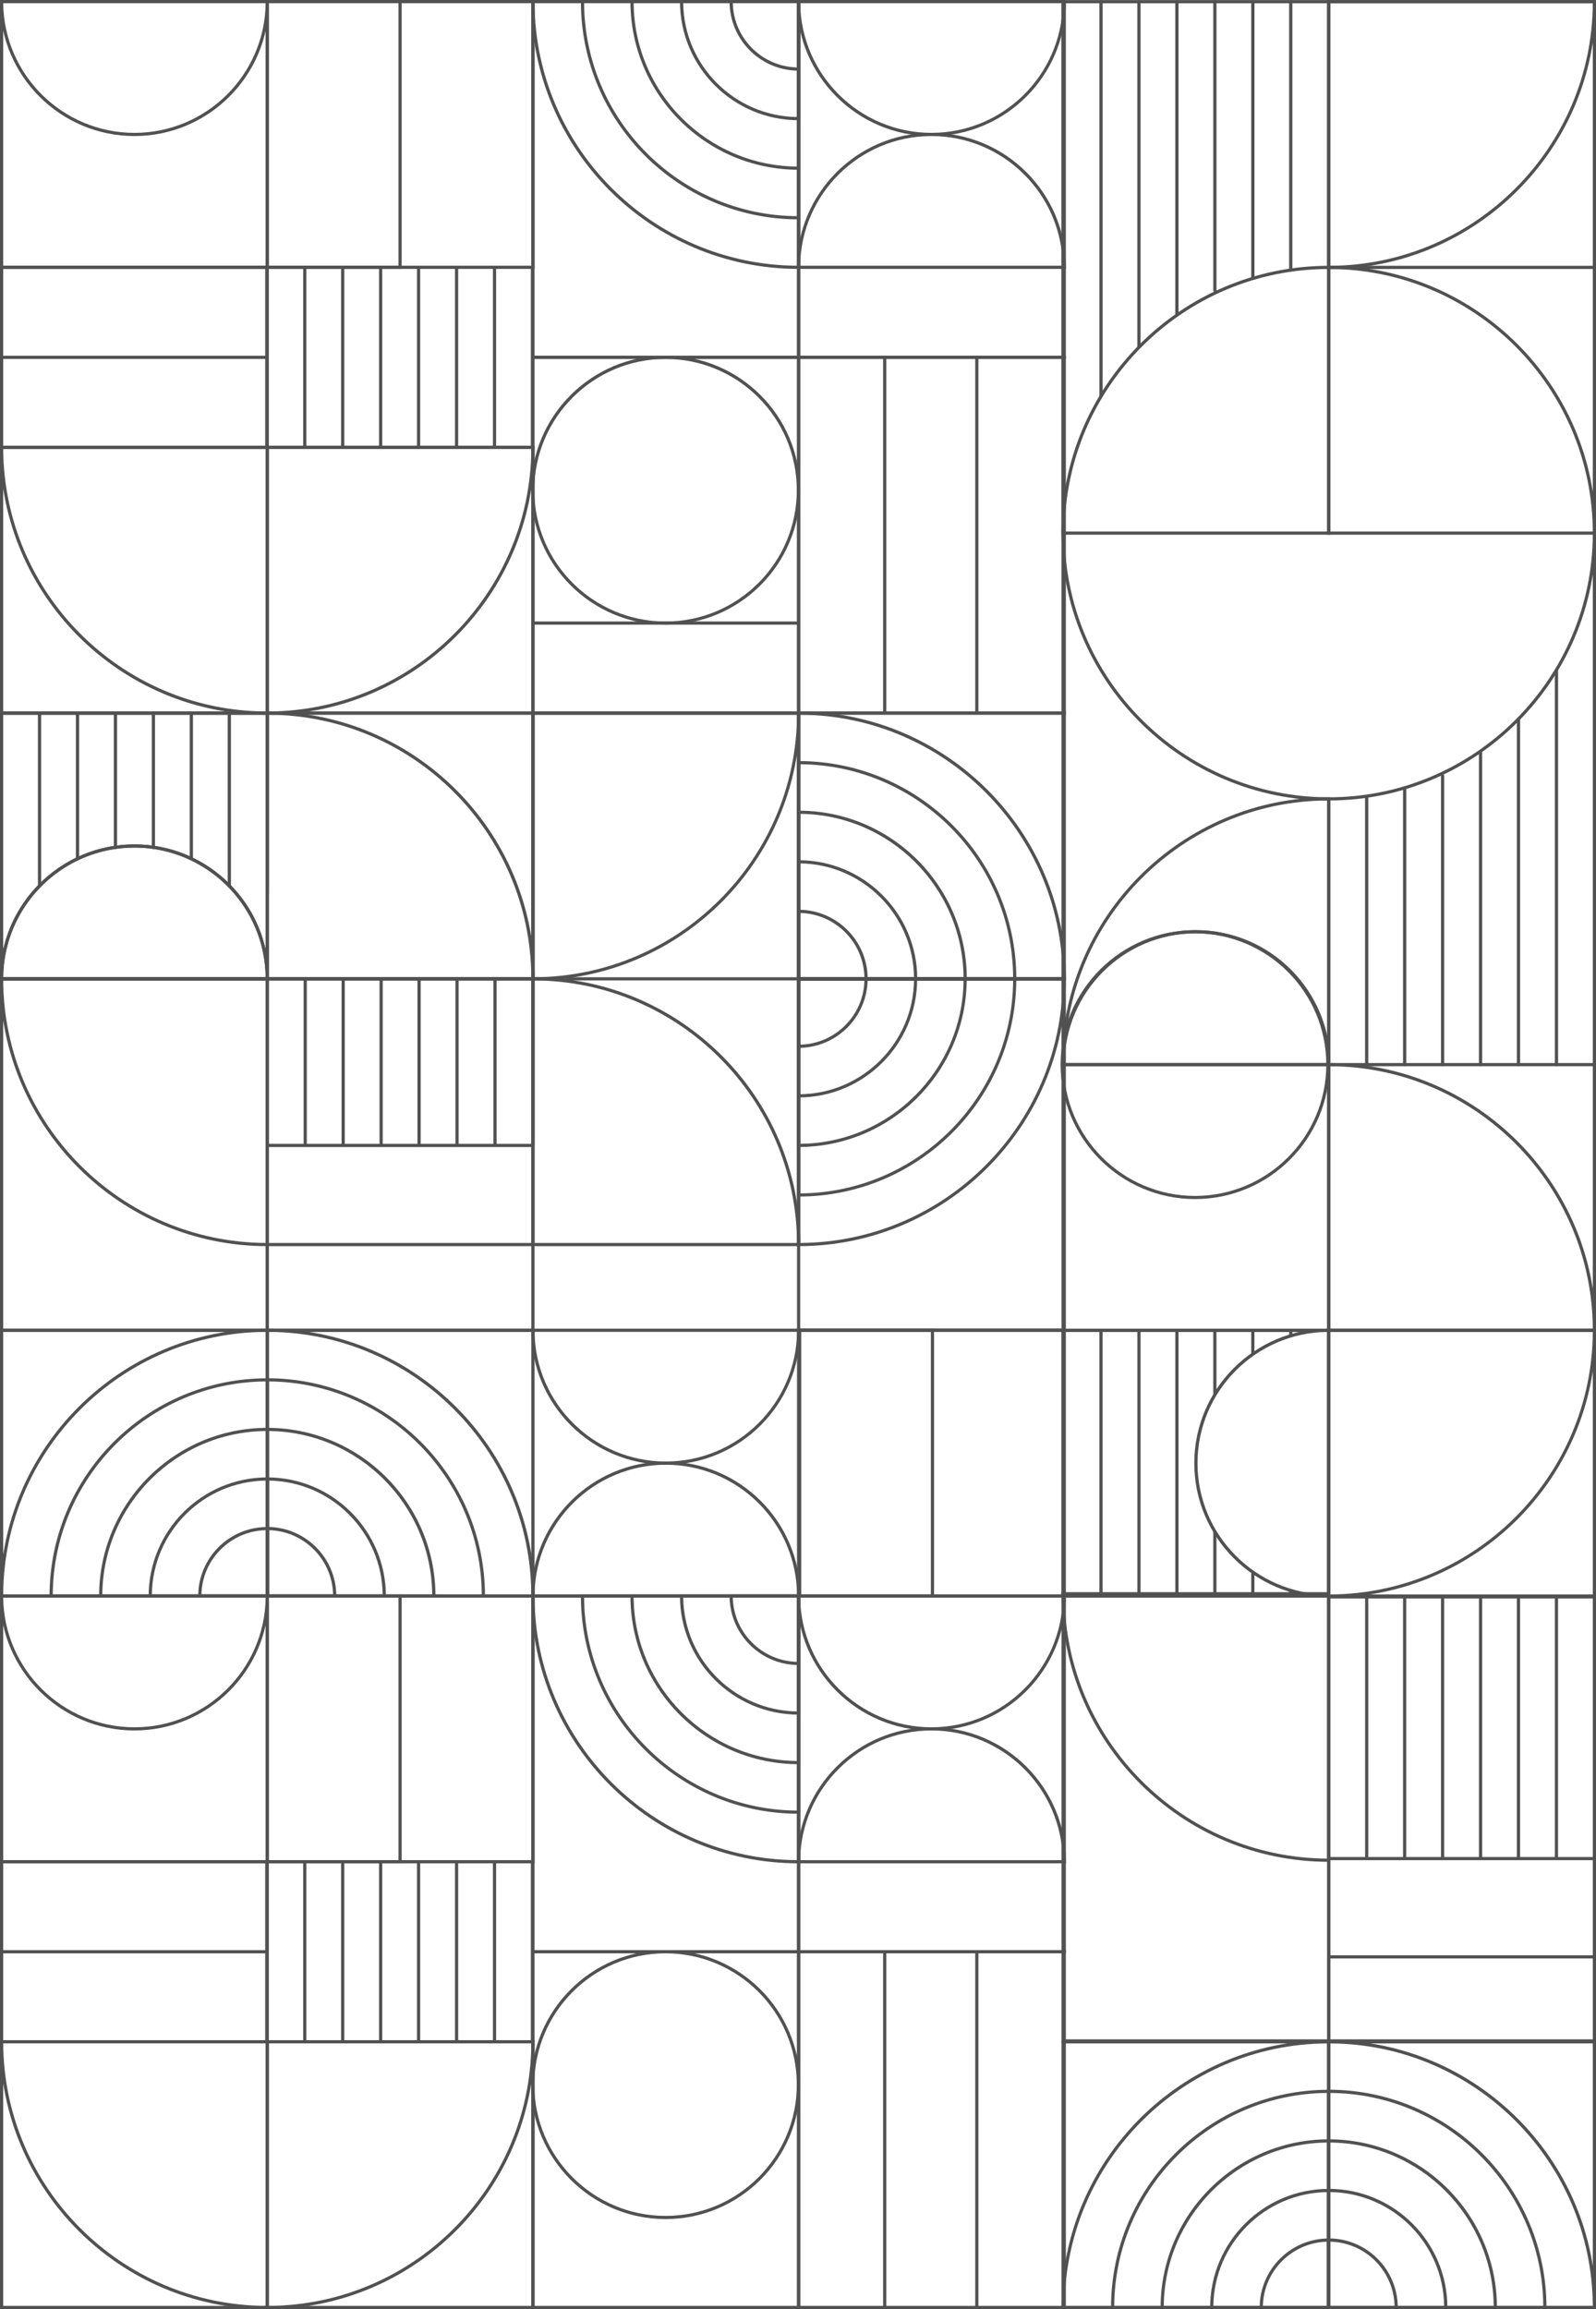 <svg xmlns="http://www.w3.org/2000/svg" id="Livello_2" data-name="Livello 2" viewBox="0 0 375 542.42"><defs><style>      .cls-1 {        fill: #515151;        stroke-width: 0px;      }    </style></defs><g id="graphic"><g><path class="cls-1" d="M312.58,125.61h-63.17V.02h63.17v125.59ZM250.15,124.86h61.67V.77h-61.67v124.1Z"></path><path class="cls-1" d="M375,125.61h-63.17V.02h63.17v125.59ZM312.58,124.86h61.67V.77h-61.67v124.1Z"></path><g><path class="cls-1" d="M375,312.88h-63.17v-63.17h63.17v63.17ZM312.58,312.13h61.67v-61.67h-61.67v61.67Z"></path><path class="cls-1" d="M375,312.88h-63.17v-63.17h.38c34.63,0,62.8,28.17,62.8,62.8v.37ZM312.58,312.13h61.67c-.2-33.92-27.76-61.47-61.67-61.67v61.67Z"></path></g><path class="cls-1" d="M312.2,63.19h-.38V.02h63.17v.37c0,34.63-28.17,62.8-62.8,62.8ZM312.58.77v61.67c33.91-.2,61.47-27.76,61.67-61.67h-61.67Z"></path><path class="cls-1" d="M312.58,250.46h-63.17v-.37c0-34.63,28.17-62.8,62.8-62.8h.38v63.17ZM250.15,249.71h61.67s0-61.67,0-61.67c-33.92.2-61.47,27.76-61.67,61.67Z"></path><path class="cls-1" d="M280.79,281.67c-17.42,0-31.59-14.17-31.59-31.59s14.17-31.59,31.59-31.59,31.59,14.17,31.59,31.59-14.17,31.59-31.59,31.59ZM280.79,219.25c-17,0-30.84,13.83-30.84,30.84s13.83,30.84,30.84,30.84,30.84-13.83,30.84-30.84-13.83-30.84-30.84-30.84Z"></path><path class="cls-1" d="M312.2,188.04c-34.63,0-62.8-28.17-62.8-62.8s28.17-62.8,62.8-62.8,62.8,28.17,62.8,62.8-28.17,62.8-62.8,62.8ZM312.2,63.19c-34.21,0-62.05,27.83-62.05,62.05s27.83,62.05,62.05,62.05,62.05-27.83,62.05-62.05-27.83-62.05-62.05-62.05Z"></path><rect class="cls-1" x="249.57" y="249.71" width="62.42" height=".75"></rect><rect class="cls-1" x="312.2" y="62.44" width="62.42" height=".75"></rect><path class="cls-1" d="M258.7,93.44c-.21,0-.38-.17-.38-.37V.39c0-.21.17-.37.38-.37s.38.17.38.37v92.68c0,.21-.17.37-.38.37Z"></path><path class="cls-1" d="M267.61,81.91c-.21,0-.38-.17-.38-.37V.39c0-.21.17-.37.38-.37s.38.17.38.37v81.14c0,.21-.17.37-.38.37Z"></path><path class="cls-1" d="M276.53,74.1c-.21,0-.38-.17-.38-.37V.39c0-.21.17-.37.38-.37s.38.17.38.37v73.33c0,.21-.17.37-.38.37Z"></path><path class="cls-1" d="M285.45,68.59c-.21,0-.38-.17-.38-.37V.39c0-.21.17-.37.38-.37s.38.17.38.37v67.82c0,.21-.17.37-.38.37Z"></path><path class="cls-1" d="M294.37,65.42c-.21,0-.38-.17-.38-.37V.39c0-.21.17-.37.38-.37s.38.17.38.37v64.65c0,.21-.17.37-.38.37Z"></path><path class="cls-1" d="M303.28,63.75c-.21,0-.38-.17-.38-.37V.39c0-.21.17-.37.38-.37s.38.17.38.37v62.99c0,.21-.17.37-.38.37Z"></path><rect class="cls-1" x="311.83" y=".39" width=".75" height="124.85"></rect><rect class="cls-1" x="374.25" y="125.24" width=".75" height="124.85"></rect><path class="cls-1" d="M365.71,250.46c-.21,0-.38-.17-.38-.37v-92.68c0-.21.17-.37.38-.37s.38.17.38.37v92.68c0,.21-.17.37-.38.37Z"></path><path class="cls-1" d="M356.79,250.46c-.21,0-.38-.17-.38-.37v-81.14c0-.21.17-.37.38-.37s.38.17.38.37v81.14c0,.21-.17.37-.38.37Z"></path><path class="cls-1" d="M347.87,250.46c-.21,0-.38-.17-.38-.37v-73.33c0-.21.17-.37.38-.37s.38.17.38.37v73.33c0,.21-.17.37-.38.37Z"></path><path class="cls-1" d="M338.96,250.46c-.21,0-.38-.17-.38-.37v-67.82c0-.21.17-.37.38-.37s.38.17.38.37v67.82c0,.21-.17.37-.38.37Z"></path><path class="cls-1" d="M330.04,250.46c-.21,0-.38-.17-.38-.37v-64.65c0-.21.17-.37.38-.37s.38.17.38.37v64.65c0,.21-.17.37-.38.37Z"></path><path class="cls-1" d="M321.12,250.46c-.21,0-.38-.17-.38-.37v-62.99c0-.21.17-.37.38-.37s.38.17.38.37v62.99c0,.21-.17.37-.38.37Z"></path><rect class="cls-1" x="311.83" y="187.66" width=".75" height="62.42"></rect><path class="cls-1" d="M312.58,312.88h-63.17v-62.79c0-17.42,14.17-31.59,31.59-31.59s31.59,14.17,31.59,31.59v62.8ZM250.15,312.13h61.67v-62.05c0-17-13.83-30.84-30.84-30.84s-30.84,13.83-30.84,30.84v62.05Z"></path><path class="cls-1" d="M312.58,375.3h-63.17v-63.17h63.17v63.17ZM250.15,374.55h61.67v-61.67h-61.67v61.67Z"></path><path class="cls-1" d="M375,375.3h-63.17v-63.17h63.17v63.17ZM312.58,374.55h61.67v-61.67h-61.67v61.67Z"></path><path class="cls-1" d="M312.2,375.3h-.38v-63.17h63.17v.37c0,34.63-28.17,62.8-62.8,62.8ZM312.58,312.88v61.67c33.92-.2,61.47-27.76,61.67-61.67h-61.67Z"></path><path class="cls-1" d="M312.58,375.3h-.38c-17.42,0-31.59-14.17-31.59-31.59s14.17-31.59,31.59-31.59h.38v63.17ZM311.83,312.88c-16.83.2-30.46,13.96-30.46,30.83s13.63,30.63,30.46,30.83v-61.67Z"></path><g><rect class="cls-1" x="249.4" y="312.51" width=".75" height="62.42"></rect><rect class="cls-1" x="258.32" y="312.51" width=".75" height="62.42"></rect><rect class="cls-1" x="267.24" y="312.51" width=".75" height="62.42"></rect><rect class="cls-1" x="276.16" y="312.51" width=".75" height="62.42"></rect><rect class="cls-1" x="285.07" y="359.8" width=".75" height="15.13"></rect><rect class="cls-1" x="285.07" y="312.51" width=".75" height="14.95"></rect><rect class="cls-1" x="293.99" y="369.54" width=".75" height="5.39"></rect><rect class="cls-1" x="293.99" y="312.51" width=".75" height="5.59"></rect><rect class="cls-1" x="302.91" y="373.69" width=".75" height="1.24"></rect><rect class="cls-1" x="302.91" y="312.51" width=".75" height="1.27"></rect><rect class="cls-1" x="311.83" y="312.51" width=".75" height="62.42"></rect></g><rect class="cls-1" x="249.4" y=".39" width=".75" height="249.69"></rect><rect class="cls-1" x="229.14" y="83.94" width=".75" height="83.57"></rect><path class="cls-1" d="M156.38,146.74c-17.42,0-31.59-14.17-31.59-31.59s14.17-31.59,31.59-31.59,31.59,14.17,31.59,31.59-14.17,31.59-31.59,31.59ZM156.38,84.32c-17,0-30.84,13.83-30.84,30.84s13.83,30.84,30.84,30.84,30.84-13.83,30.84-30.84-13.83-30.84-30.84-30.84Z"></path><g><path class="cls-1" d="M218.85,31.96c-17.42,0-31.59-14.17-31.59-31.59v-.37h63.17v.37c0,17.42-14.17,31.59-31.59,31.59ZM188.02.75c.2,16.83,13.96,30.46,30.84,30.46s30.63-13.63,30.84-30.46h-61.67Z"></path><path class="cls-1" d="M250.44,63.17h-63.17v-.37c0-17.42,14.17-31.59,31.59-31.59s31.59,14.17,31.59,31.59v.37ZM188.02,62.42h61.67c-.2-16.83-13.96-30.46-30.84-30.46s-30.63,13.63-30.84,30.46Z"></path></g><g><path class="cls-1" d="M156.43,344.07c-17.42,0-31.59-14.17-31.59-31.59v-.37h63.17v.37c0,17.42-14.17,31.59-31.59,31.59ZM125.6,312.86c.2,16.83,13.96,30.46,30.84,30.46s30.63-13.63,30.83-30.46h-61.67Z"></path><path class="cls-1" d="M188.02,375.29h-63.17v-.37c0-17.42,14.17-31.59,31.59-31.59s31.59,14.17,31.59,31.59v.37ZM125.6,374.54h61.67c-.2-16.83-13.96-30.46-30.83-30.46s-30.63,13.63-30.84,30.46Z"></path></g><rect class="cls-1" x="124.97" y="145.99" width="62.42" height=".75"></rect><rect class="cls-1" x=".38" y="83.57" width="62.42" height=".75"></rect><path class="cls-1" d="M63.17,63.17H0V0h63.17v63.17ZM.75,62.42h61.67V.75H.75v61.67Z"></path><path class="cls-1" d="M125.6,63.17h-63.17V0h63.17v63.17ZM63.17,62.42h61.67V.75h-61.67v61.67Z"></path><path class="cls-1" d="M125.6,375.29h-63.17v-63.17h63.17v63.17ZM63.17,374.54h61.67v-61.67h-61.67v61.67Z"></path><path class="cls-1" d="M63.17,375.29H0v-63.17h63.17v63.17ZM.75,374.54h61.67v-61.67H.75v61.67Z"></path><path class="cls-1" d="M250.44,375.29h-63.17v-63.17h63.17v63.17ZM188.02,374.54h61.67v-61.67h-61.67v61.67Z"></path><path class="cls-1" d="M63.17,105.46H0v-43.04h63.17v43.04ZM.75,104.72h61.67v-41.54H.75v41.54Z"></path><path class="cls-1" d="M125.6,167.89h-63.17v-63.17h63.17v63.17ZM63.17,167.14h61.67v-61.67h-61.67v61.67Z"></path><path class="cls-1" d="M94.38,63.17h-31.96V0h31.96v63.17ZM63.17,62.42h30.46V.75h-30.46v61.67Z"></path><path class="cls-1" d="M219.47,375.29h-31.96v-63.17h31.96v63.17ZM188.26,374.54h30.46v-61.67h-30.46v61.67Z"></path><path class="cls-1" d="M63.17,167.89H0v-63.17h63.17v63.17ZM.75,167.14h61.67v-61.67H.75v61.67Z"></path><path class="cls-1" d="M62.8,167.89h-.38v-63.17h63.17v.37c0,34.63-28.17,62.8-62.8,62.8ZM63.17,105.46v61.67c33.92-.2,61.47-27.76,61.67-61.67h-61.67Z"></path><path class="cls-1" d="M63.17,167.89h-.38C28.17,167.89,0,139.72,0,105.09v-.37h63.17v63.17ZM.75,105.46c.2,33.92,27.76,61.47,61.67,61.67v-61.67H.75Z"></path><path class="cls-1" d="M31.59,31.96C14.17,31.96,0,17.79,0,.37v-.37h63.17v.37c0,17.42-14.17,31.59-31.59,31.59ZM.75.75c.2,16.83,13.96,30.46,30.84,30.46S62.22,17.58,62.42.75H.75Z"></path><path class="cls-1" d="M63.17,230.31H0v-63.17h63.17v63.17ZM.75,229.56h61.67v-61.67H.75v61.67Z"></path><path class="cls-1" d="M125.6,230.31h-63.17v-63.17h63.17v63.17ZM63.17,229.56h61.67v-61.67h-61.67v61.67Z"></path><path class="cls-1" d="M188.02,230.31h-63.17v-63.17h63.17v63.17ZM125.6,229.56h61.67v-61.67h-61.67v61.67Z"></path><path class="cls-1" d="M250.44,230.31h-63.17v-63.17h63.17v63.17ZM188.02,229.56h61.67v-61.67h-61.67v61.67Z"></path><path class="cls-1" d="M63.17,312.86H0v-83.3h63.17v83.3ZM.75,312.11h61.67v-81.8H.75v81.8Z"></path><path class="cls-1" d="M125.6,312.86h-63.17v-83.3h63.17v83.3ZM63.17,312.11h61.67v-81.8h-61.67v81.8Z"></path><path class="cls-1" d="M250.44,312.83h-63.17v-83.27h63.17v83.27ZM188.02,312.08h61.67v-81.77h-61.67v81.77Z"></path><path class="cls-1" d="M125.22,230.31h-.38v-63.17h63.17v.37c0,34.63-28.17,62.8-62.8,62.8ZM125.6,167.89v61.67c33.92-.2,61.47-27.76,61.67-61.67h-61.67Z"></path><path class="cls-1" d="M188.02,292.73h-63.17v-63.17h.38c34.63,0,62.8,28.17,62.8,62.8v.37ZM125.6,291.98h61.67c-.2-33.92-27.76-61.47-61.67-61.67v61.67Z"></path><path class="cls-1" d="M125.6,230.31h-63.17v-63.17h.38c34.63,0,62.8,28.17,62.8,62.8v.37ZM63.17,229.56h61.67c-.2-33.92-27.76-61.47-61.67-61.67v61.67Z"></path><path class="cls-1" d="M63.17,292.73h-.38c-34.63,0-62.8-28.17-62.8-62.8v-.37h63.17v63.17ZM.75,230.31c.2,33.92,27.76,61.47,61.67,61.67v-61.67H.75Z"></path><path class="cls-1" d="M250.44,84.32h-63.17V0h63.17v84.32ZM188.02,83.57h61.67V.75h-61.67v82.82Z"></path><path class="cls-1" d="M250.44,167.89h-63.17v-84.32h63.17v84.32ZM188.02,167.14h61.67v-82.82h-61.67v82.82Z"></path><rect class="cls-1" x="207.5" y="83.94" width=".75" height="83.57"></rect><g><rect class="cls-1" x="62.31" y="62.8" width=".75" height="42.29"></rect><rect class="cls-1" x="71.23" y="62.8" width=".75" height="42.29"></rect><rect class="cls-1" x="80.15" y="62.8" width=".75" height="42.29"></rect><rect class="cls-1" x="89.06" y="62.8" width=".75" height="42.29"></rect><rect class="cls-1" x="97.98" y="62.8" width=".75" height="42.29"></rect><rect class="cls-1" x="106.9" y="62.8" width=".75" height="42.29"></rect><rect class="cls-1" x="115.82" y="62.8" width=".75" height="42.29"></rect><rect class="cls-1" x="124.73" y="62.8" width=".75" height="42.29"></rect></g><rect class="cls-1" x="62.8" y="268.7" width="62.42" height=".75"></rect><rect class="cls-1" x="62.8" y="291.98" width="62.42" height=".75"></rect><g><rect class="cls-1" x="124.85" y="229.94" width=".75" height="39.13"></rect><rect class="cls-1" x="115.93" y="229.94" width=".75" height="39.13"></rect><rect class="cls-1" x="107.01" y="229.94" width=".75" height="39.13"></rect><rect class="cls-1" x="98.09" y="229.94" width=".75" height="39.13"></rect><rect class="cls-1" x="89.18" y="229.94" width=".75" height="39.13"></rect><rect class="cls-1" x="80.26" y="229.94" width=".75" height="39.13"></rect><rect class="cls-1" x="71.34" y="229.94" width=".75" height="39.13"></rect><rect class="cls-1" x="62.42" y="229.94" width=".75" height="39.13"></rect></g><path class="cls-1" d="M188.02,84.32h-63.17V0h63.17v84.32ZM125.6,83.57h61.67V.75h-61.67v82.82Z"></path><path class="cls-1" d="M188.02,167.89h-63.17v-84.32h63.17v84.32ZM125.6,167.14h61.67v-82.82h-61.67v82.82Z"></path><g><path class="cls-1" d="M44.96,202.1c-.21,0-.38-.17-.38-.37v-34.22c0-.21.17-.37.38-.37s.38.17.38.37v34.22c0,.21-.17.37-.38.37Z"></path><path class="cls-1" d="M27.13,199.42c-.21,0-.38-.17-.38-.37v-31.53c0-.21.17-.37.38-.37s.38.17.38.37v31.53c0,.21-.17.37-.38.37Z"></path><path class="cls-1" d="M36.04,199.42c-.21,0-.38-.17-.38-.37v-31.53c0-.21.17-.37.38-.37s.38.17.38.37v31.53c0,.21-.17.37-.38.37Z"></path><path class="cls-1" d="M62.8,210.18c-.21,0-.38-.17-.38-.37v-42.29c0-.21.17-.37.38-.37s.38.17.38.37v42.29c0,.21-.17.37-.38.37Z"></path><path class="cls-1" d="M53.88,208.47c-.21,0-.38-.17-.38-.37v-40.58c0-.21.17-.37.38-.37s.38.17.38.37v40.58c0,.21-.17.37-.38.37Z"></path><path class="cls-1" d="M18.21,202.1c-.21,0-.38-.17-.38-.37v-34.22c0-.21.17-.37.38-.37s.38.17.38.37v34.22c0,.21-.17.37-.38.37Z"></path><path class="cls-1" d="M9.29,208.47c-.21,0-.38-.17-.38-.37v-40.58c0-.21.17-.37.38-.37s.38.17.38.37v40.58c0,.21-.17.37-.38.37Z"></path><rect class="cls-1" y="167.51" width=".75" height="42.29"></rect><path class="cls-1" d="M18.21,202.1c-.14,0-.27-.08-.34-.21-.09-.19,0-.41.18-.5,2.85-1.36,5.89-2.27,9.02-2.72.21-.03.39.11.42.32.03.2-.11.39-.32.42-3.06.44-6.02,1.33-8.81,2.65-.05.02-.11.04-.16.04Z"></path><path class="cls-1" d="M62.8,230.31c-.21,0-.38-.17-.38-.37,0-8.12-3.13-15.78-8.81-21.58-.14-.15-.14-.38,0-.53.14-.14.38-.14.53,0,4.18,4.27,7.01,9.52,8.28,15.22v-55.54c0-.21.17-.37.37-.37s.38.17.38.37v62.42s0,0,0,0c0,.21-.17.37-.38.37Z"></path><path class="cls-1" d="M9.29,208.47c-.09,0-.19-.04-.26-.11-.15-.14-.15-.38,0-.53,2.62-2.67,5.66-4.84,9.02-6.44.19-.09.41,0,.5.18.09.19,0,.41-.18.5-3.29,1.56-6.25,3.68-8.81,6.29-.07.07-.17.11-.27.11Z"></path><path class="cls-1" d="M36.04,167.89h-8.92c-.21,0-.38-.17-.38-.37s.17-.37.38-.37h8.92c.21,0,.38.17.38.37s-.17.37-.38.37Z"></path><path class="cls-1" d="M62.8,167.89h-8.92c-.21,0-.38-.17-.38-.37s.17-.37.38-.37h8.92c.21,0,.38.17.38.37s-.17.37-.38.37Z"></path><path class="cls-1" d="M.38,230.31c-.21,0-.38-.17-.38-.37v-62.42c0-.21.17-.37.38-.37h8.92c.21,0,.38.17.38.37s-.17.37-.38.37H.75v55.17c1.26-5.7,4.09-10.96,8.27-15.22.15-.15.39-.15.53,0,.15.14.15.38,0,.53-5.68,5.8-8.81,13.46-8.81,21.58,0,.21-.17.37-.38.37Z"></path><path class="cls-1" d="M53.88,208.47c-.1,0-.19-.04-.27-.11-2.56-2.61-5.52-4.73-8.81-6.29-.19-.09-.27-.31-.18-.5.09-.19.31-.27.5-.18,3.37,1.6,6.41,3.77,9.02,6.44.14.15.14.38,0,.53-.07.07-.17.11-.26.11Z"></path><path class="cls-1" d="M44.96,202.1c-.05,0-.11-.01-.16-.04-2.79-1.32-5.75-2.22-8.81-2.65-.21-.03-.35-.22-.32-.42.03-.2.2-.35.42-.32,3.13.45,6.17,1.36,9.02,2.72.19.09.27.31.18.5-.06.14-.2.21-.34.21Z"></path><path class="cls-1" d="M44.96,167.89h-8.92c-.21,0-.38-.17-.38-.37s.17-.37.38-.37h8.92c.21,0,.38.17.38.37s-.17.37-.38.37Z"></path><path class="cls-1" d="M18.21,167.89h-8.92c-.21,0-.38-.17-.38-.37s.17-.37.38-.37h8.92c.21,0,.38.17.38.37s-.17.37-.38.37Z"></path><path class="cls-1" d="M27.13,167.89h-8.92c-.21,0-.38-.17-.38-.37s.17-.37.38-.37h8.92c.21,0,.38.17.38.37s-.17.37-.38.37Z"></path><path class="cls-1" d="M53.88,167.89h-8.92c-.21,0-.38-.17-.38-.37s.17-.37.38-.37h8.92c.21,0,.38.17.38.37s-.17.37-.38.37Z"></path><path class="cls-1" d="M27.13,199.42c-.18,0-.34-.13-.37-.32-.03-.2.11-.39.32-.42,2.99-.43,6.04-.43,9.02,0,.21.03.35.22.32.42-.03.2-.23.35-.42.32-2.92-.42-5.89-.42-8.81,0-.02,0-.04,0-.05,0Z"></path></g><path class="cls-1" d="M63.17,230.31H0v-.37c0-17.42,14.17-31.59,31.59-31.59s31.59,14.17,31.59,31.59v.37ZM.75,229.56h61.67c-.2-16.83-13.96-30.46-30.84-30.46S.95,212.73.75,229.56Z"></path><g><path class="cls-1" d="M188.02,63.17h-.38c-34.63,0-62.8-28.17-62.8-62.8v-.37h63.17v63.17ZM125.6.75c.2,33.92,27.76,61.47,61.67,61.67V.75h-61.67Z"></path><path class="cls-1" d="M188.02,51.53h-.38c-28.21,0-51.15-22.95-51.15-51.15v-.37h51.53v51.53ZM137.24.75c.2,27.5,22.53,49.83,50.03,50.03V.75h-50.03Z"></path><path class="cls-1" d="M188.02,39.88h-.38c-21.79,0-39.51-17.72-39.51-39.51v-.37h39.88v39.88ZM148.88.75c.2,21.08,17.31,38.18,38.38,38.38V.75h-38.38Z"></path><path class="cls-1" d="M188.02,28.24h-.38c-15.36,0-27.87-12.5-27.87-27.87v-.37h28.24v28.24ZM160.53.75c.2,14.66,12.08,26.54,26.74,26.74V.75h-26.74Z"></path><path class="cls-1" d="M188.02,16.6h-.38c-8.94,0-16.22-7.28-16.22-16.22v-.37h16.6v16.6ZM172.18.75c.2,8.24,6.86,14.9,15.09,15.09V.75h-15.09Z"></path></g><g><rect class="cls-1" x="229.14" y="458.48" width=".75" height="83.57"></rect><path class="cls-1" d="M156.38,521.28c-17.42,0-31.59-14.17-31.59-31.59s14.17-31.59,31.59-31.59,31.59,14.17,31.59,31.59-14.17,31.59-31.59,31.59ZM156.38,458.85c-17,0-30.84,13.83-30.84,30.84s13.83,30.84,30.84,30.84,30.84-13.83,30.84-30.84-13.83-30.84-30.84-30.84Z"></path><g><path class="cls-1" d="M218.85,406.5c-17.42,0-31.59-14.17-31.59-31.59v-.37h63.17v.37c0,17.42-14.17,31.59-31.59,31.59ZM188.02,375.29c.2,16.83,13.96,30.46,30.84,30.46s30.63-13.63,30.84-30.46h-61.67Z"></path><path class="cls-1" d="M250.44,437.71h-63.17v-.37c0-17.42,14.17-31.59,31.59-31.59s31.59,14.17,31.59,31.59v.37ZM188.02,436.96h61.67c-.2-16.83-13.96-30.46-30.84-30.46s-30.63,13.63-30.84,30.46Z"></path></g><rect class="cls-1" x=".38" y="458.11" width="62.42" height=".75"></rect><path class="cls-1" d="M63.17,437.71H0v-63.17h63.17v63.17ZM.75,436.96h61.67v-61.67H.75v61.67Z"></path><path class="cls-1" d="M125.6,437.71h-63.17v-63.17h63.17v63.17ZM63.17,436.96h61.67v-61.67h-61.67v61.67Z"></path><path class="cls-1" d="M63.17,480H0v-43.04h63.17v43.04ZM.75,479.25h61.67v-41.54H.75v41.54Z"></path><path class="cls-1" d="M125.6,542.42h-63.17v-63.17h63.17v63.17ZM63.17,541.67h61.67v-61.67h-61.67v61.67Z"></path><path class="cls-1" d="M94.38,437.71h-31.96v-63.17h31.96v63.17ZM63.17,436.96h30.46v-61.67h-30.46v61.67Z"></path><path class="cls-1" d="M63.17,542.42H0v-63.17h63.17v63.17ZM.75,541.67h61.67v-61.67H.75v61.67Z"></path><path class="cls-1" d="M62.8,542.42h-.38v-63.17h63.17v.37c0,34.63-28.17,62.8-62.8,62.8ZM63.17,480v61.67c33.92-.2,61.47-27.76,61.67-61.67h-61.67Z"></path><path class="cls-1" d="M63.17,542.42h-.38c-34.63,0-62.8-28.17-62.8-62.8v-.37h63.17v63.17ZM.75,480c.2,33.92,27.76,61.47,61.67,61.67v-61.67H.75Z"></path><path class="cls-1" d="M31.59,406.5c-17.42,0-31.59-14.17-31.59-31.59v-.37h63.17v.37c0,17.42-14.17,31.59-31.59,31.59ZM.75,375.29c.2,16.83,13.96,30.46,30.84,30.46s30.63-13.63,30.83-30.46H.75Z"></path><path class="cls-1" d="M250.44,458.85h-63.17v-84.32h63.17v84.32ZM188.02,458.11h61.67v-82.82h-61.67v82.82Z"></path><path class="cls-1" d="M250.44,542.42h-63.17v-84.32h63.17v84.32ZM188.02,541.67h61.67v-82.82h-61.67v82.82Z"></path><rect class="cls-1" x="207.5" y="458.48" width=".75" height="83.57"></rect><g><rect class="cls-1" x="62.31" y="437.33" width=".75" height="42.29"></rect><rect class="cls-1" x="71.23" y="437.33" width=".75" height="42.29"></rect><rect class="cls-1" x="80.15" y="437.33" width=".75" height="42.29"></rect><rect class="cls-1" x="89.06" y="437.33" width=".75" height="42.29"></rect><rect class="cls-1" x="97.98" y="437.33" width=".75" height="42.29"></rect><rect class="cls-1" x="106.9" y="437.33" width=".75" height="42.29"></rect><rect class="cls-1" x="115.82" y="437.33" width=".75" height="42.29"></rect><rect class="cls-1" x="124.73" y="437.33" width=".75" height="42.29"></rect></g><path class="cls-1" d="M188.02,458.85h-63.17v-84.32h63.17v84.32ZM125.6,458.11h61.67v-82.82h-61.67v82.82Z"></path><path class="cls-1" d="M188.02,542.42h-63.17v-84.32h63.17v84.32ZM125.6,541.67h61.67v-82.82h-61.67v82.82Z"></path><g><path class="cls-1" d="M188.02,437.71h-.38c-34.63,0-62.8-28.17-62.8-62.8v-.37h63.17v63.17ZM125.6,375.29c.2,33.92,27.76,61.47,61.67,61.67v-61.67h-61.67Z"></path><path class="cls-1" d="M188.02,426.06h-.38c-28.21,0-51.15-22.95-51.15-51.15v-.37h51.53v51.53ZM137.24,375.29c.2,27.5,22.53,49.83,50.03,50.03v-50.03h-50.03Z"></path><path class="cls-1" d="M188.02,414.42h-.38c-21.79,0-39.51-17.72-39.51-39.51v-.37h39.88v39.88ZM148.88,375.29c.2,21.08,17.31,38.18,38.38,38.38v-38.38h-38.38Z"></path><path class="cls-1" d="M188.02,402.78h-.38c-15.36,0-27.87-12.5-27.87-27.87v-.37h28.24v28.24ZM160.53,375.29c.2,14.66,12.08,26.54,26.74,26.74v-26.74h-26.74Z"></path><path class="cls-1" d="M188.02,391.13h-.38c-8.94,0-16.22-7.28-16.22-16.22v-.37h16.6v16.6ZM172.18,375.29c.2,8.24,6.86,14.9,15.09,15.09v-15.09h-15.09Z"></path></g></g><g><path class="cls-1" d="M63.17,375.29H0v-.37c0-34.63,28.17-62.8,62.8-62.8h.38v63.17ZM.75,374.54h61.67v-61.67c-33.92.2-61.47,27.76-61.67,61.67Z"></path><path class="cls-1" d="M63.17,375.29H11.64v-.37c0-28.21,22.95-51.15,51.15-51.15h.38v51.53ZM12.4,374.54h50.03v-50.03c-27.49.2-49.83,22.53-50.03,50.03Z"></path><path class="cls-1" d="M63.17,375.29H23.29v-.37c0-21.79,17.72-39.51,39.51-39.51h.38v39.88ZM24.04,374.54h38.38v-38.38c-21.07.2-38.18,17.31-38.38,38.38Z"></path><path class="cls-1" d="M63.17,375.29h-28.24v-.37c0-15.37,12.5-27.87,27.87-27.87h.38v28.24ZM35.68,374.54h26.74v-26.74c-14.65.2-26.54,12.08-26.74,26.74Z"></path><path class="cls-1" d="M63.17,375.29h-16.6v-.37c0-8.94,7.28-16.22,16.22-16.22h.38v16.6ZM47.33,374.54h15.09v-15.09c-8.23.2-14.9,6.86-15.09,15.09Z"></path></g><g><path class="cls-1" d="M125.6,375.29h-63.17v-63.17h.38c34.63,0,62.8,28.17,62.8,62.8v.37ZM63.17,374.54h61.67c-.2-33.92-27.76-61.47-61.67-61.67v61.67Z"></path><path class="cls-1" d="M113.95,375.29h-51.53v-51.53h.38c28.21,0,51.15,22.95,51.15,51.15v.37ZM63.17,374.54h50.03c-.2-27.5-22.53-49.83-50.03-50.03v50.03Z"></path><path class="cls-1" d="M102.31,375.29h-39.88v-39.88h.38c21.79,0,39.51,17.72,39.51,39.51v.37ZM63.17,374.54h38.38c-.2-21.08-17.31-38.18-38.38-38.38v38.38Z"></path><path class="cls-1" d="M90.66,375.29h-28.24v-28.24h.38c15.37,0,27.87,12.5,27.87,27.87v.37ZM63.17,374.54h26.74c-.2-14.66-12.08-26.54-26.74-26.74v26.74Z"></path><path class="cls-1" d="M79.02,375.29h-16.6v-16.6h.38c8.95,0,16.22,7.28,16.22,16.22v.37ZM63.17,374.54h15.09c-.2-8.24-6.86-14.9-15.09-15.09v15.09Z"></path></g><g><path class="cls-1" d="M375,542.42h-63.17v-63.17h63.17v63.17ZM312.58,541.68h61.67v-61.67h-61.67v61.67Z"></path><path class="cls-1" d="M312.58,542.42h-63.17v-63.17h63.17v63.17ZM250.15,541.68h61.67v-61.67h-61.67v61.67Z"></path><path class="cls-1" d="M312.58,480h-63.17v-105.99h63.17v105.99ZM250.15,479.05h61.67v-104.09h-61.67v104.09Z"></path><path class="cls-1" d="M375,480h-63.17v-105.45h63.17v105.45ZM312.58,479.05h61.67v-103.55h-61.67v103.55Z"></path><path class="cls-1" d="M312.58,437.35h-.38c-34.63,0-62.8-28.17-62.8-62.8v-.37h63.17v63.17ZM250.15,374.93c.2,33.92,27.76,61.47,61.67,61.67v-61.67h-61.67Z"></path><rect class="cls-1" x="312.2" y="436.23" width="62.42" height=".74"></rect><rect class="cls-1" x="312.2" y="459.31" width="62.42" height=".74"></rect><g><rect class="cls-1" x="374.25" y="374.93" width=".75" height="61.67"></rect><rect class="cls-1" x="365.33" y="374.93" width=".75" height="61.67"></rect><rect class="cls-1" x="356.41" y="374.93" width=".75" height="61.67"></rect><rect class="cls-1" x="347.5" y="374.93" width=".75" height="61.67"></rect><rect class="cls-1" x="338.58" y="374.93" width=".75" height="61.67"></rect><rect class="cls-1" x="329.66" y="374.93" width=".75" height="61.67"></rect><rect class="cls-1" x="320.75" y="374.93" width=".75" height="61.67"></rect><rect class="cls-1" x="311.83" y="374.93" width=".75" height="61.67"></rect></g><g><path class="cls-1" d="M312.58,542.42h-63.17v-.37c0-34.63,28.17-62.8,62.8-62.8h.38v63.17ZM250.15,541.68h61.67v-61.67c-33.92.2-61.47,27.76-61.67,61.67Z"></path><path class="cls-1" d="M312.58,542.42h-51.53v-.37c0-28.21,22.95-51.15,51.15-51.15h.38v51.53ZM261.8,541.68h50.03v-50.03c-27.49.2-49.83,22.53-50.03,50.03Z"></path><path class="cls-1" d="M312.58,542.42h-39.88v-.37c0-21.79,17.72-39.51,39.51-39.51h.38v39.88ZM273.44,541.68h38.38v-38.38c-21.07.2-38.18,17.31-38.38,38.38Z"></path><path class="cls-1" d="M312.58,542.42h-28.24v-.37c0-15.37,12.5-27.87,27.87-27.87h.38v28.24ZM285.09,541.68h26.74v-26.74c-14.65.2-26.54,12.08-26.74,26.74Z"></path><path class="cls-1" d="M312.58,542.42h-16.6v-.37c0-8.94,7.28-16.22,16.22-16.22h.38v16.6ZM296.73,541.68h15.09v-15.09c-8.23.2-14.9,6.86-15.09,15.09Z"></path></g><g><path class="cls-1" d="M375,542.42h-63.17v-63.17h.38c34.63,0,62.8,28.17,62.8,62.8v.37ZM312.58,541.68h61.67c-.2-33.92-27.76-61.47-61.67-61.67v61.67Z"></path><path class="cls-1" d="M363.36,542.42h-51.53v-51.53h.38c28.21,0,51.15,22.95,51.15,51.15v.37ZM312.58,541.68h50.03c-.2-27.5-22.53-49.83-50.03-50.03v50.03Z"></path><path class="cls-1" d="M351.71,542.42h-39.88v-39.88h.38c21.79,0,39.51,17.72,39.51,39.51v.37ZM312.58,541.68h38.38c-.2-21.08-17.31-38.18-38.38-38.38v38.38Z"></path><path class="cls-1" d="M340.07,542.42h-28.24v-28.24h.38c15.37,0,27.87,12.5,27.87,27.87v.37ZM312.58,541.68h26.74c-.2-14.66-12.08-26.54-26.74-26.74v26.74Z"></path><path class="cls-1" d="M328.42,542.42h-16.6v-16.6h.38c8.95,0,16.22,7.28,16.22,16.22v.37ZM312.58,541.68h15.09c-.2-8.24-6.86-14.9-15.09-15.09v15.09Z"></path></g></g><g><g><path class="cls-1" d="M250.44,230.31h-63.17v-63.17h.38c34.63,0,62.8,28.17,62.8,62.8v.37ZM188.02,229.56h61.67c-.2-33.92-27.76-61.47-61.67-61.67v61.67Z"></path><path class="cls-1" d="M238.8,230.31h-51.53v-51.53h.38c28.21,0,51.15,22.95,51.15,51.15v.37ZM188.02,229.56h50.03c-.2-27.5-22.53-49.83-50.03-50.03v50.03Z"></path><path class="cls-1" d="M227.15,230.31h-39.88v-39.88h.38c21.79,0,39.51,17.72,39.51,39.51v.37ZM188.02,229.56h38.38c-.2-21.08-17.31-38.18-38.38-38.38v38.38Z"></path><path class="cls-1" d="M215.51,230.31h-28.24v-28.24h.38c15.37,0,27.87,12.5,27.87,27.87v.37ZM188.02,229.56h26.74c-.2-14.66-12.08-26.54-26.74-26.74v26.74Z"></path><path class="cls-1" d="M203.87,230.31h-16.6v-16.6h.38c8.94,0,16.22,7.28,16.22,16.22v.37ZM188.02,229.56h15.09c-.2-8.24-6.86-14.9-15.09-15.09v15.09Z"></path></g><g><path class="cls-1" d="M187.64,292.73h-.38v-63.17h63.17v.37c0,34.63-28.17,62.8-62.8,62.8ZM188.02,230.31v61.67c33.92-.2,61.47-27.76,61.67-61.67h-61.67Z"></path><path class="cls-1" d="M187.64,281.09h-.38v-51.53h51.53v.37c0,28.21-22.95,51.15-51.15,51.15ZM188.02,230.31v50.03c27.49-.2,49.83-22.53,50.03-50.03h-50.03Z"></path><path class="cls-1" d="M187.64,269.44h-.38v-39.88h39.88v.37c0,21.79-17.72,39.51-39.51,39.51ZM188.02,230.31v38.38c21.07-.2,38.18-17.31,38.38-38.38h-38.38Z"></path><path class="cls-1" d="M187.64,257.8h-.38v-28.24h28.24v.37c0,15.37-12.5,27.87-27.87,27.87ZM188.02,230.31v26.74c14.65-.2,26.54-12.08,26.74-26.74h-26.74Z"></path><path class="cls-1" d="M187.64,246.16h-.38v-16.6h16.6v.37c0,8.94-7.28,16.22-16.22,16.22ZM188.02,230.31v15.09c8.23-.2,14.9-6.86,15.09-15.09h-15.09Z"></path></g></g></g></g></svg>